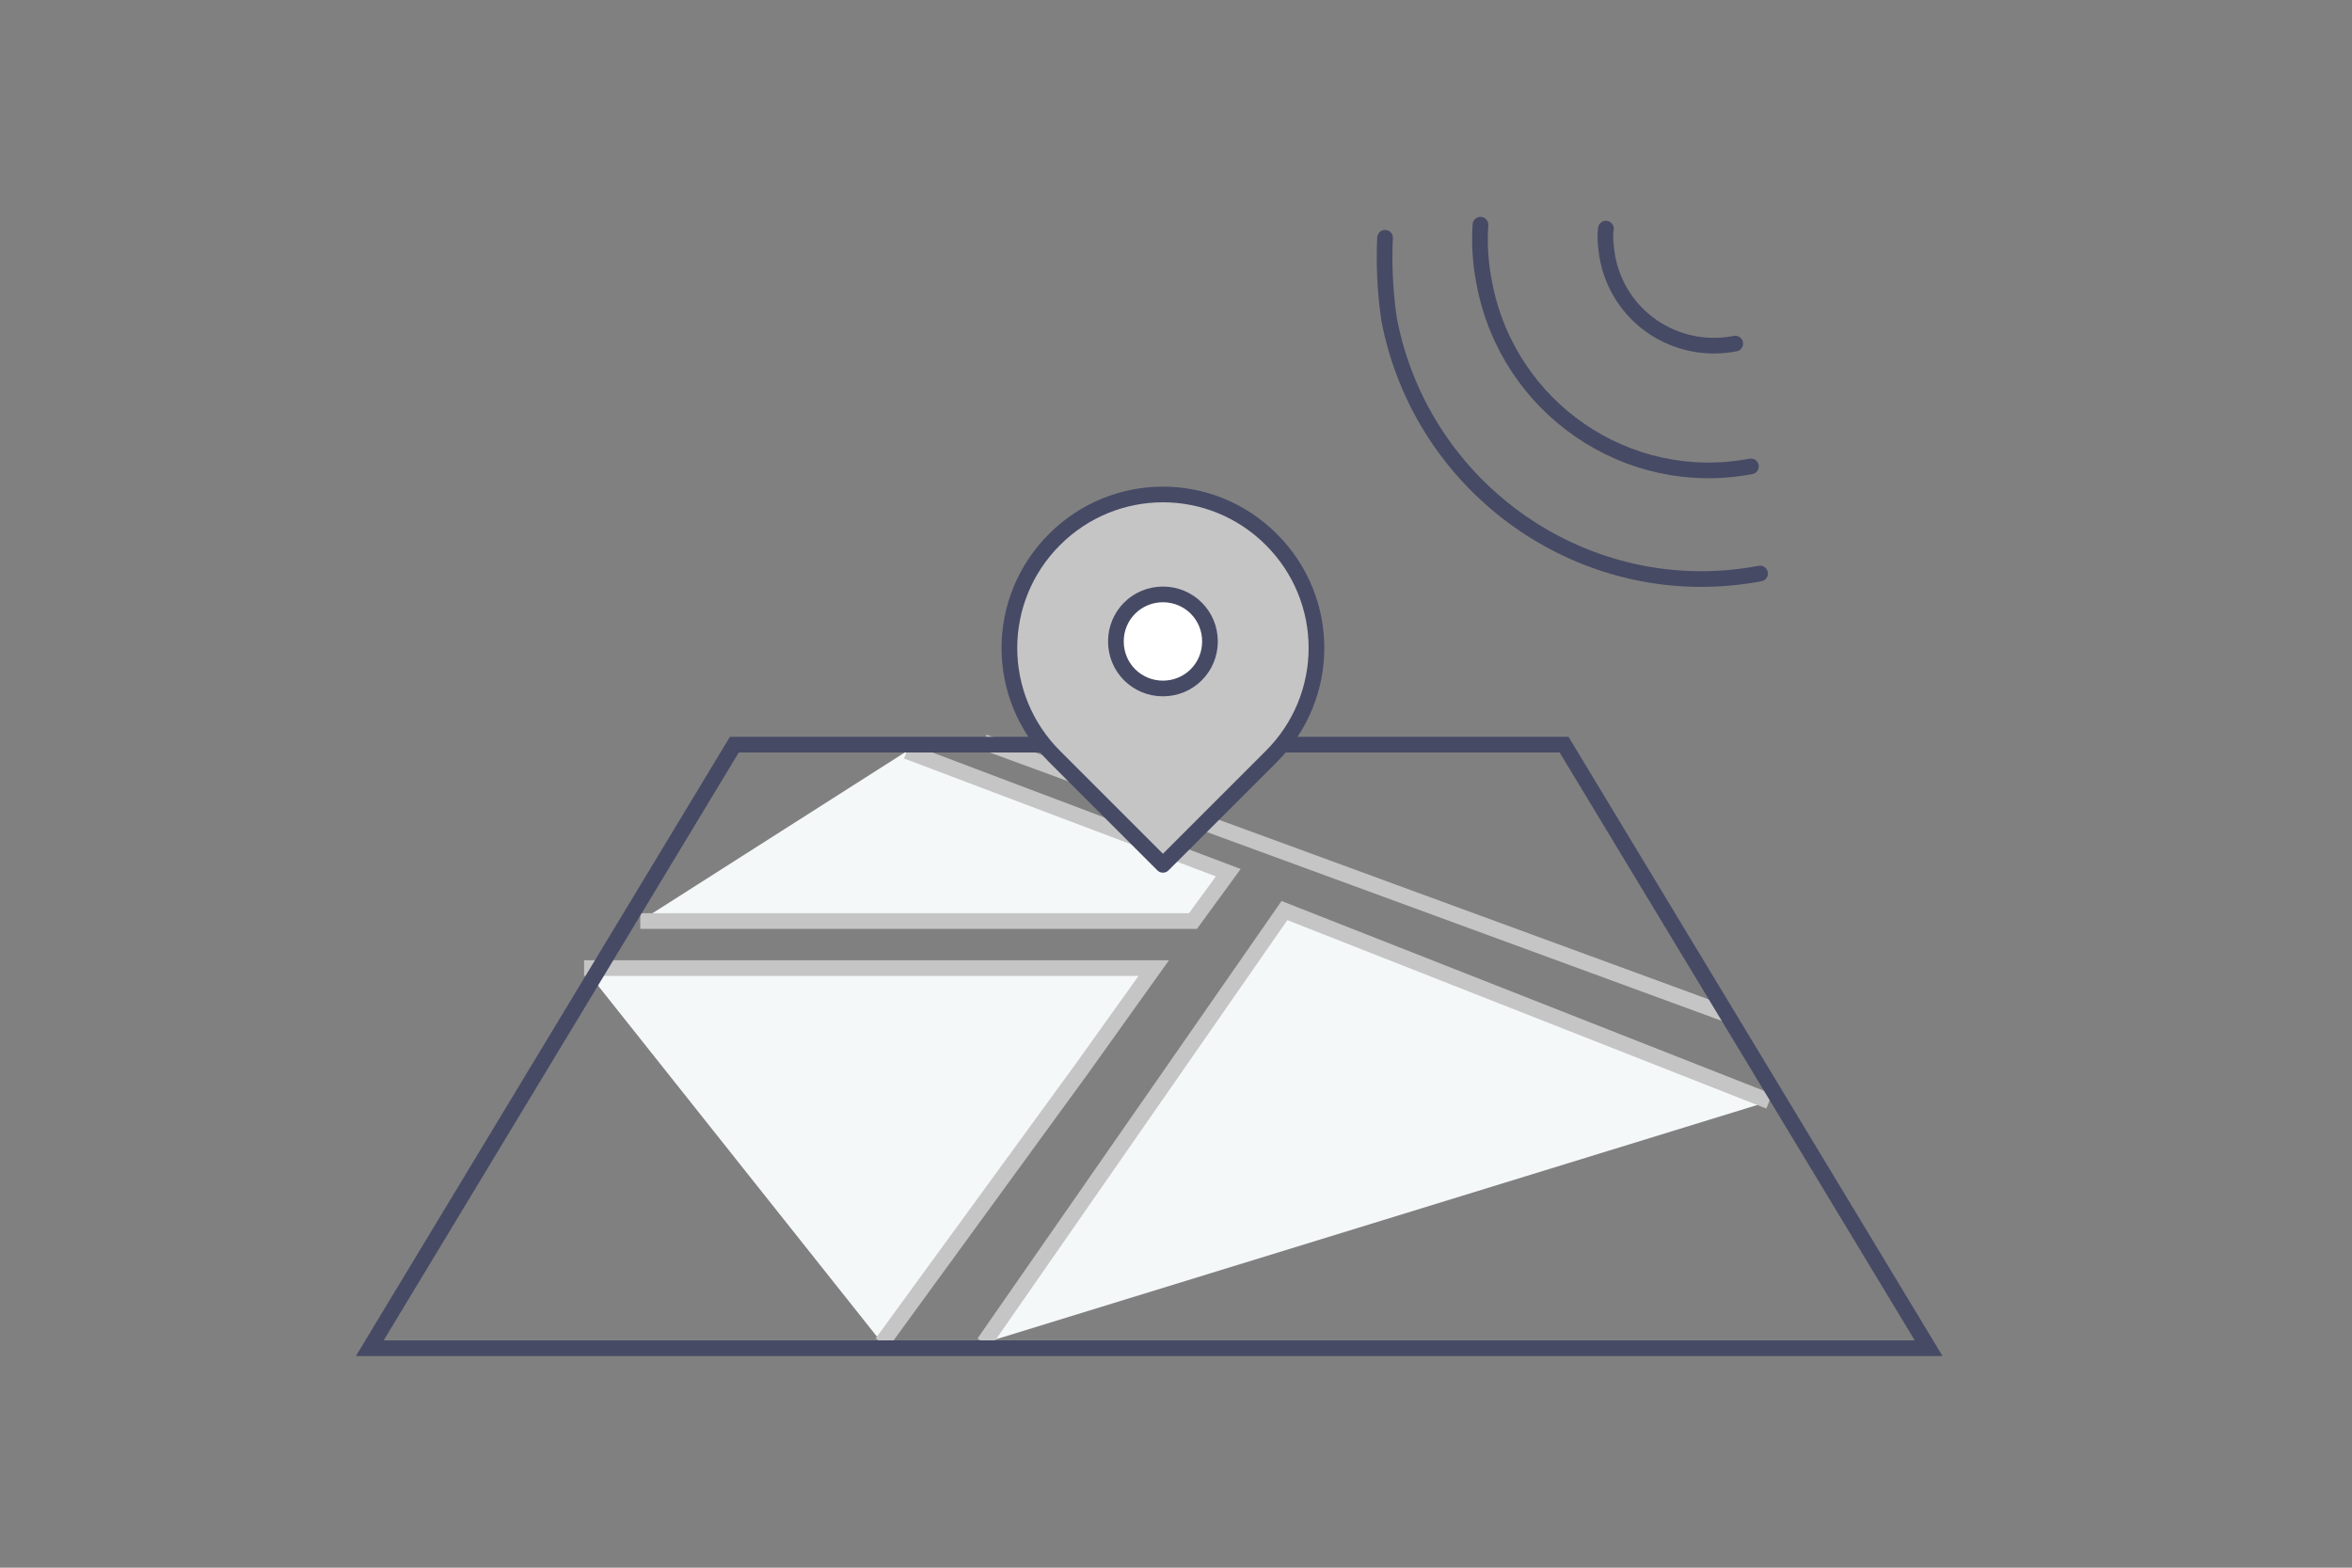 <?xml version="1.0" encoding="utf-8"?>
<!-- Generator: Adobe Illustrator 24.3.0, SVG Export Plug-In . SVG Version: 6.00 Build 0)  -->
<svg version="1.1" id="レイヤー_1" xmlns="http://www.w3.org/2000/svg" xmlns:xlink="http://www.w3.org/1999/xlink" x="0px"
	 y="0px" viewBox="0 0 180 120" style="enable-background:new 0 0 180 120;" xml:space="preserve">
<rect x="0" y="0" width="180" height="120" fill="#808080" stroke="none"/>
<style type="text/css">
	.st0{fill:#12367B;fill-opacity:0;}
	.st1{fill:none;stroke:#464A65;stroke-width:1.2;stroke-linecap:round;stroke-linejoin:round;stroke-miterlimit:10;}
	.st2{fill:#F5F8F9;stroke:#C5C5C5;stroke-width:1.2;stroke-miterlimit:10;}
	.st3{fill:none;stroke:#464A65;stroke-width:1.2;stroke-miterlimit:10;}
	.st4{fill:#C5C5C5;stroke:#464A65;stroke-width:1.2;stroke-linecap:round;stroke-linejoin:round;stroke-miterlimit:10;}
	.st5{fill:#FFFFFF;stroke:#464A65;stroke-width:1.2;stroke-miterlimit:10;}
</style>
<g>
	<rect class="st0" width="180" height="120"/>
	<g>
		<path class="st1" d="M106,18.2c-0.1,2,0,4.1,0.3,6.2c2.5,13.2,15.2,22,28.4,19.5"/>
		<path class="st1" d="M113.3,17.2c-0.1,1.5,0,3,0.3,4.5c1.8,9.5,10.9,15.8,20.4,14"/>
		<path class="st1" d="M122.9,17.5c-0.1,0.7,0,1.4,0.1,2.1c0.8,4.6,5.2,7.6,9.8,6.7"/>
	</g>
	<g>
		<polyline class="st2" points="132.3,77.7 98.5,65.3 75.3,56.8 		"/>
		<polyline class="st2" points="44.7,74.1 88.3,74.1 82.8,81.8 67.5,102.8 		"/>
		<polyline class="st2" points="49,70.5 91.3,70.5 94,66.8 69.4,57.5 		"/>
		<polyline class="st2" points="75.3,102.8 98.3,69.7 135.4,84.3 		"/>
		<polygon class="st3" points="28.3,103.2 56.2,57 119.7,57 147.6,103.2 		"/>
	</g>
	<g>
		<g>
			<path class="st4" d="M97.3,41.3c-4.6-4.6-12-4.6-16.6,0s-4.6,12,0,16.6l8.3,8.3l8.3-8.3C101.9,53.3,101.9,45.9,97.3,41.3z"/>
		</g>
		<path class="st5" d="M92.6,49.1c0,2-1.6,3.6-3.6,3.6s-3.6-1.6-3.6-3.6s1.6-3.6,3.6-3.6S92.6,47.1,92.6,49.1z"/>
	</g>
</g>
</svg>
